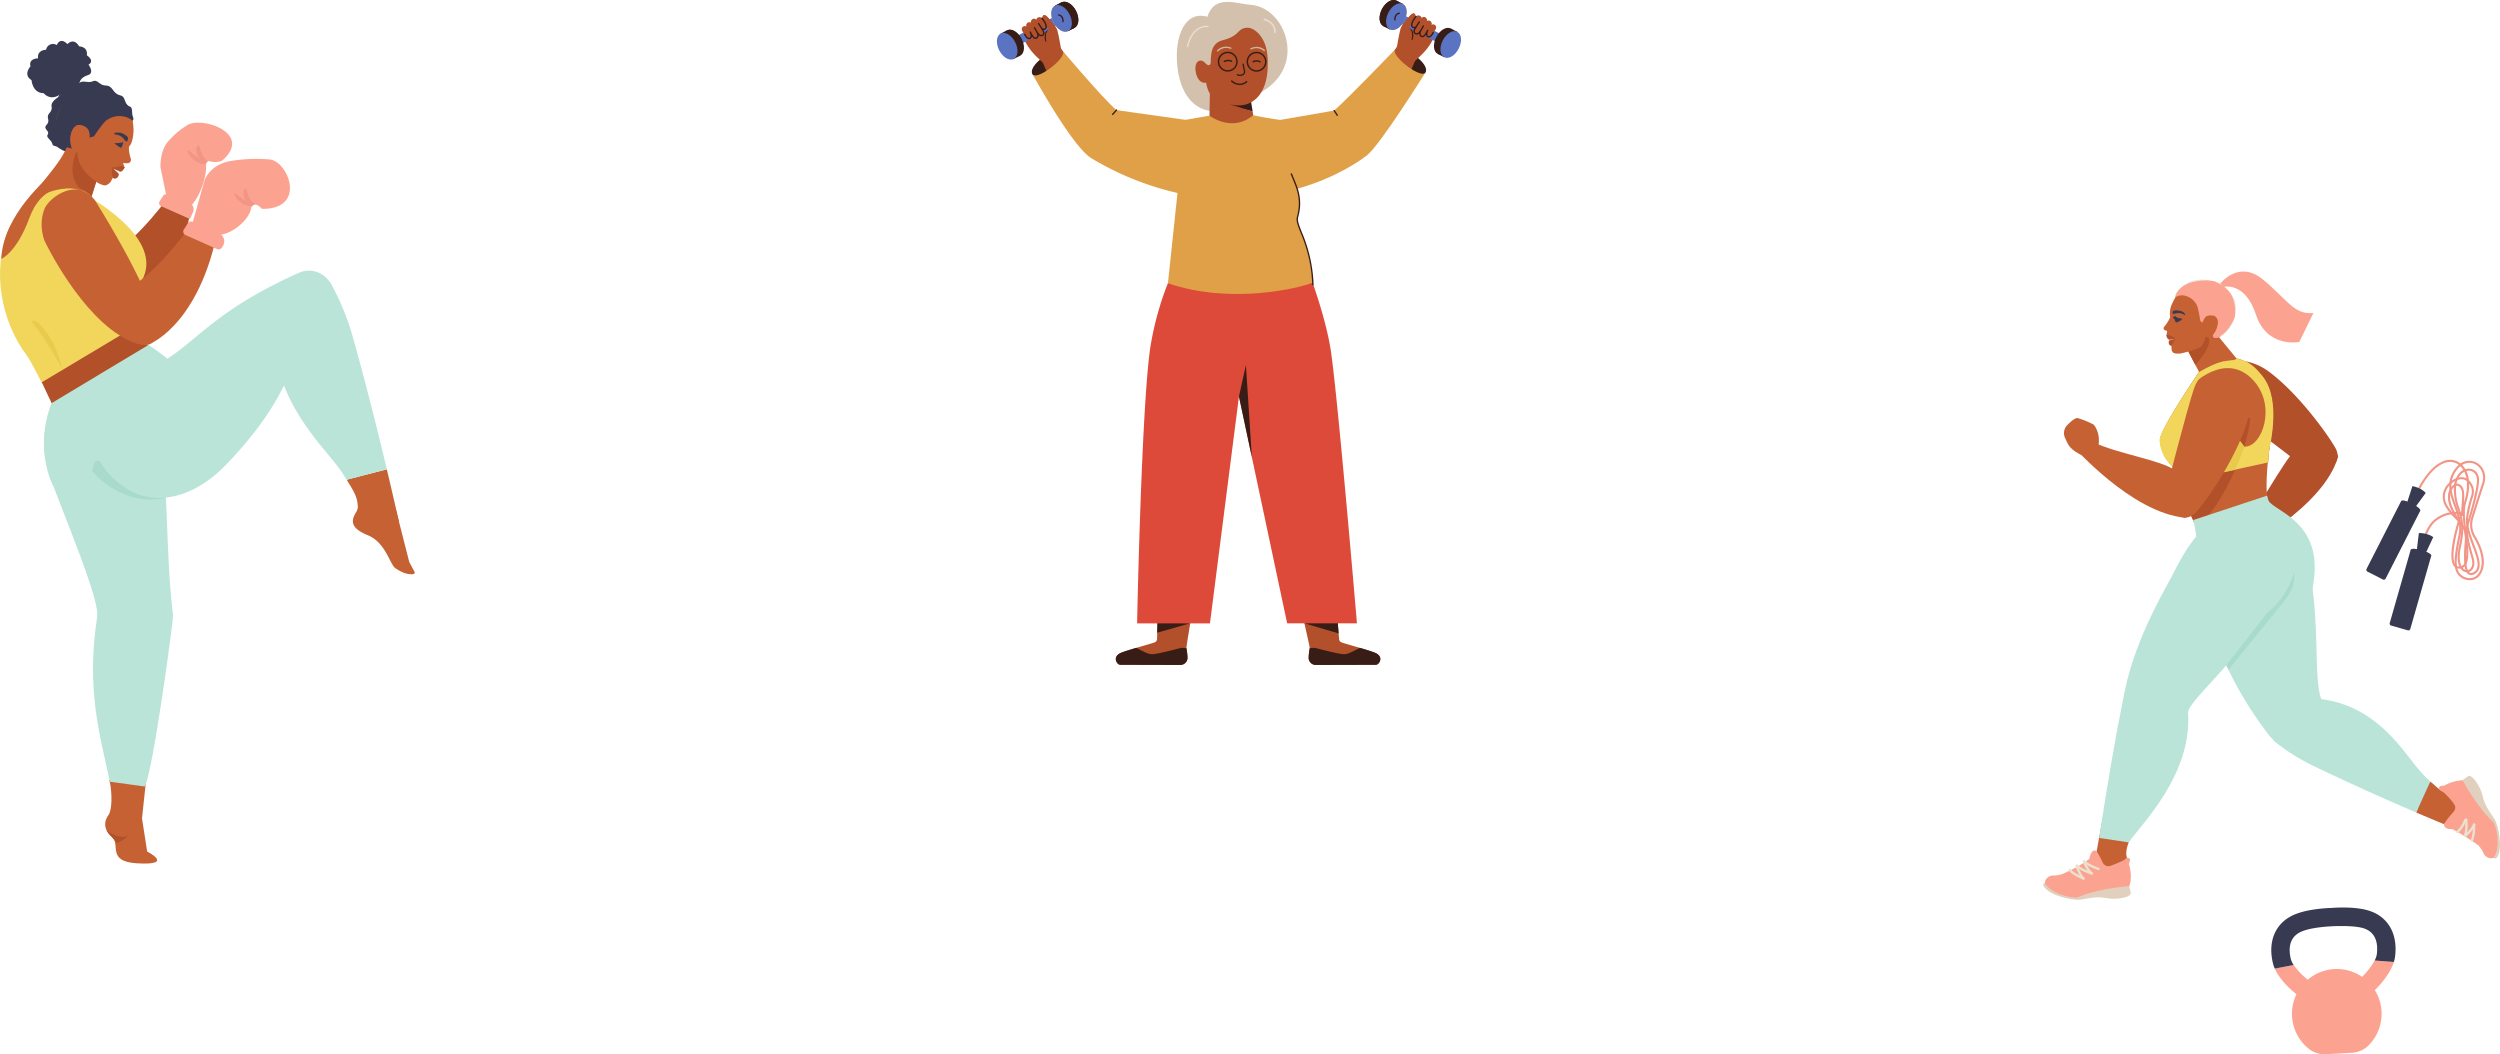 <svg xmlns="http://www.w3.org/2000/svg" width="1013.217" height="427.273"><defs><clipPath id="clip-path"><path id="Rechteck_27" data-name="Rechteck 27" fill="none" d="M0 0h188.105v269.498H0z"/></clipPath><clipPath id="clip-path-2"><path id="Rechteck_28" data-name="Rechteck 28" fill="none" d="M0 0h168.081v333.406H0z"/></clipPath><clipPath id="clip-path-3"><path id="Rechteck_29" data-name="Rechteck 29" fill="none" d="M0 0h185.136v317.229H0z"/></clipPath></defs><g id="Gruppe_27" data-name="Gruppe 27" transform="translate(-117.022 -1756.711)"><g id="Gruppe_20" data-name="Gruppe 20" transform="translate(521.051 1756.711)" clip-path="url('#clip-path')"><path id="Pfad_270" data-name="Pfad 270" d="m661.678 1155.913-24.357.068a2.919 2.919 0 0 1-2.934-2.894 24.206 24.206 0 0 1 .442-3.87c.191-1.143-9.062-36.711-11.219-61.089l18.19.219 4.929 57.024a1.555 1.555 0 0 0 1.058 1.492c1.615.544 4.563 1.37 7.4 2.2 2.334.687 4.591 1.378 5.969 1.922 4.011 1.587 1.822 4.927.522 4.927" transform="translate(-508.046 -886.484)" fill="#b2502b"/><path id="Pfad_271" data-name="Pfad 271" d="m709.057 1423.8-24.357.068a2.919 2.919 0 0 1-2.934-2.894 24.2 24.2 0 0 1 .442-3.87 6.6 6.6 0 0 1 3.185.1c4.551 1.205 9.692 2.429 10.968 2.312 2.04-.187 4.608-1.856 6.2-2.569 2.334.687 4.591 1.378 5.969 1.922 4.011 1.587 1.822 4.927.522 4.927" transform="translate(-555.425 -1154.373)" fill="#371d15"/><path id="Pfad_272" data-name="Pfad 272" d="m686.367 1362.738-.4-5.138-13.474 1.047Z" transform="translate(-547.872 -1106.019)" fill="#371d15"/><path id="Pfad_273" data-name="Pfad 273" d="M288.667 1149.03a24.182 24.182 0 0 1 .441 3.871 2.918 2.918 0 0 1-2.935 2.895l-24.355-.068c-1.3 0-3.489-3.341.521-4.928 1.379-.543 3.636-1.234 5.97-1.921 2.836-.832 5.784-1.658 7.4-2.2a1.557 1.557 0 0 0 1.059-1.492l.056-2.461.108-4.826 1.117-49.826 19.275-.174c-2.157 24.378-8.846 59.988-8.655 61.13" transform="translate(-211.852 -886.298)" fill="#b2502b"/><path id="Pfad_274" data-name="Pfad 274" d="m261.818 1423.8 24.357.068a2.919 2.919 0 0 0 2.934-2.894 24.213 24.213 0 0 0-.442-3.87 6.6 6.6 0 0 0-3.185.1c-4.551 1.205-9.692 2.429-10.968 2.312-2.04-.187-4.608-1.856-6.2-2.569-2.334.687-4.591 1.378-5.969 1.922-4.011 1.587-1.822 4.927-.522 4.927" transform="translate(-211.852 -1154.373)" fill="#371d15"/><path id="Pfad_275" data-name="Pfad 275" d="m363.908 1358.735-13.31 3.8.108-4.826Z" transform="translate(-285.628 -1106.108)" fill="#371d15"/><path id="Pfad_276" data-name="Pfad 276" d="M395.717 732h-28.29l-14.306-67.351-5.189-24.426-.037-.178-11.756 91.981h-29.53s1.76-88.1 5.383-112a124.392 124.392 0 0 1 7.092-25.872c13.6-1.792 43.312-7.168 56.782-5.383 0 0 6.61 17.049 9.056 31.429 2.656 15.6 10.795 111.8 10.795 111.8" transform="translate(-249.79 -479.367)" fill="#de4a39"/><path id="Pfad_277" data-name="Pfad 277" d="m534.641 835.69-5.189-24.426-.033-.178 2.815-12.727Z" transform="translate(-431.31 -650.412)" fill="#371d15"/><path id="Pfad_278" data-name="Pfad 278" d="M405.829 10.157c-9-2.6-13.277 7.713-12.21 19.531 1.021 11.309 6.59 19.129 16.094 18.781 0 0 4.045-4.132 12.472-5.312 25.82-8.93 16.385-36.614 1.445-37.809-6.5-.52-14.832-4.3-17.8 4.809" transform="translate(-320.545 -3.365)" fill="#d3c1ae"/><path id="Pfad_279" data-name="Pfad 279" d="M587.869 46.381a.3.3 0 0 0 .019-.088c.278-4.418-4.525-5.674-4.573-5.686a.3.3 0 0 0-.144.572c.179.045 4.375 1.152 4.128 5.076a.3.3 0 0 0 .57.125" transform="translate(-474.919 -33.075)" fill="#eaded5"/><path id="Pfad_280" data-name="Pfad 280" d="M415.665 64.966a.3.3 0 0 0 .241-.224c2.036-8.715 7.694-7.915 7.934-7.876a.3.3 0 0 0 .1-.583c-.064-.011-6.438-.948-8.6 8.324a.295.295 0 0 0 .334.359" transform="translate(-338.358 -45.829)" fill="#eaded5"/><path id="Pfad_281" data-name="Pfad 281" d="m511.62 220.35-.869-5.324-9.992.726.117 1.974Z" transform="translate(-407.961 -175.18)" fill="#371d15"/><path id="Pfad_282" data-name="Pfad 282" d="M434.319 78.486c.538 3.127 2.138 4.79 4.208 4.426a13.552 13.552 0 0 0 1.515 4.492l-.174 9.755c9.8 8.421 18.048 1.03 18.048 1.03l-.528-3.612-9.765-3.046c4.257 1.241 7.42.383 9.465-.857 3.187-1.932 4.806-5.147 5.646-8.434q.176-.686.305-1.377.11-.593.191-1.186c.106-.752.173-1.5.213-2.232q.041-.751.045-1.471v-1a22.865 22.865 0 0 0-.7-6.382c-1.268-4.681-4.841-8.383-8.224-7.906-3.426.484-2.5 3.3-9.3 5.018-4.307 1.092-4.775 4.712-4.86 8.625-.022 1.026-.356 1.491-.824 1.5a1.628 1.628 0 0 1-1.072-.566c-.243-.226-.515-.48-.842-.759-1.633-1.389-4.057-.16-3.346 3.98" transform="translate(-353.73 -49.407)" fill="#b2502b"/><path id="Pfad_283" data-name="Pfad 283" d="M557.488 102.574a5.879 5.879 0 0 0-3.221.5.273.273 0 0 0 .253.485 4.621 4.621 0 0 1 5.119.641.273.273 0 0 0 .371-.4 4.662 4.662 0 0 0-2.521-1.223" transform="translate(-451.434 -83.523)" fill="#cfb8a2"/><path id="Pfad_284" data-name="Pfad 284" d="M483.761 102.186a5.877 5.877 0 0 1 3.249.262.273.273 0 0 1-.217.5 4.621 4.621 0 0 0-5.058 1.013.273.273 0 0 1-.4-.373 4.663 4.663 0 0 1 2.425-1.4" transform="translate(-392.077 -83.151)" fill="#cfb8a2"/><path id="Pfad_285" data-name="Pfad 285" d="M525.728 144a2.414 2.414 0 0 0 1.591-.53 1.492 1.492 0 0 0 .55-1.484 78.078 78.078 0 0 1-.559-2.789.275.275 0 1 0-.533.122c.148.81.334 1.764.559 2.784a.963.963 0 0 1-.369.949 2.134 2.134 0 0 1-2.167.21.273.273 0 1 0-.2.507 3.129 3.129 0 0 0 1.133.23" transform="translate(-427.241 -113.199)" fill="#371d15"/><path id="Pfad_286" data-name="Pfad 286" d="M546.172 117.962a4.032 4.032 0 1 1 4.619 3.343 4.036 4.036 0 0 1-4.619-3.343m.583-.093a3.442 3.442 0 1 0 2.854-3.943 3.446 3.446 0 0 0-2.854 3.943" transform="translate(-444.917 -92.299)" fill="#371d15"/><path id="Pfad_287" data-name="Pfad 287" d="M483.159 117.771a4.032 4.032 0 1 1 4.619 3.344 4.036 4.036 0 0 1-4.619-3.344m.583-.093a3.442 3.442 0 1 0 2.854-3.943 3.446 3.446 0 0 0-2.854 3.943" transform="translate(-393.582 -92.143)" fill="#371d15"/><path id="Pfad_288" data-name="Pfad 288" d="M561.918 132.631a.295.295 0 0 0 .115-.538 3.178 3.178 0 0 0-3.086-.021.3.3 0 0 0 .263.528 2.612 2.612 0 0 1 2.5-.014.294.294 0 0 0 .209.045" transform="translate(-455.233 -107.287)" fill="#371d15"/><path id="Pfad_289" data-name="Pfad 289" d="M499.356 131.56a.295.295 0 0 0 .1-.548 3.275 3.275 0 0 0-3.093.082.3.3 0 1 0 .292.513 2.682 2.682 0 0 1 2.514-.079.3.3 0 0 0 .189.033" transform="translate(-404.257 -106.449)" fill="#371d15"/><path id="Pfad_290" data-name="Pfad 290" d="M515.974 177.694a5.291 5.291 0 0 1-3.943-1.354.295.295 0 1 1 .367-.462c3.326 2.643 5.567.327 5.661.227a.295.295 0 0 1 .432.4 4.4 4.4 0 0 1-2.517 1.186" transform="translate(-417.054 -143.235)" fill="#371d15"/><path id="Pfad_291" data-name="Pfad 291" d="M403.569 319.837c-5.13 2.256-33.344 9.109-58.777.3 0 0 4.113-38.894 4.341-40.98-.521-1.216-9.724-.174-9.6-3.324.231-5.693-4.381-21.47 1.956-21.16 7.12.347 13.345-1.389 20.117-2.431.025 0 9.126 7.033 17.738-.174 7.711 1.65 16.5 2.6 20.316 3.473 10.229 2.325-4.515 21.185-4.515 21.185 5.036 10.766 2.257 14.76 2.147 16.678-.278 4.8 3.919 6.153 6.273 26.436" transform="translate(-275.471 -205.356)" fill="#e0a048"/><path id="Pfad_292" data-name="Pfad 292" d="M76.858 119.987c-2.95-3.691 9.032-11.679 11.918-9.773 2.8 2.38-7.393 12.305-11.918 9.773" transform="translate(-62.238 -89.555)" fill="#371d15"/><path id="Pfad_293" data-name="Pfad 293" d="M88.334 69.126S75.493 49.819 73.766 46.661c-.064-.116-.854-5.218-1.383-6.9-.561-1.787-2.94-4.507-4.022-5.638-1.883-1.969-2.292.224-2.039 1.114.3 1.046-7.855 6.946-7.628 7.478 2.13 4.986 5.277 7.408 7.655 9.749.695.684 5.039 13.9 10.81 22.22 1.824 2.628 15.965 2.909 11.174-5.554" transform="translate(-47.814 -27.148)" fill="#b2502b"/><path id="Pfad_294" data-name="Pfad 294" d="M105.007 66.35a.248.248 0 0 1-.312-.135 4.854 4.854 0 0 1 1.4-5.41.248.248 0 0 1 .326.374 4.341 4.341 0 0 0-1.269 4.841.248.248 0 0 1-.13.326l-.014.006" transform="translate(-85.041 -49.488)" fill="#371d15"/><path id="Rechteck_19" data-name="Rechteck 19" transform="rotate(-27.13 36.701 .74)" fill="#5a73c3" d="M0 0h23.395v3.634H0z"/><path id="Pfad_295" data-name="Pfad 295" d="M21.592 68.414c1.458 2.847 1.192 5.9-.594 6.812s-4.417-.651-5.875-3.5-1.192-5.9.594-6.812 4.417.651 5.875 3.5" transform="translate(-11.553 -52.674)" fill="#371d15"/><path id="Rechteck_20" data-name="Rechteck 20" transform="rotate(-27.118 28.937 3.611)" fill="#371d15" d="M0 0h2.953v11.584H0z"/><path id="Pfad_296" data-name="Pfad 296" d="M7.41 75.678c1.458 2.847 1.192 5.9-.594 6.812S2.4 81.838.94 78.991s-1.192-5.9.594-6.811 4.417.651 5.875 3.5" transform="translate(0 -58.592)" fill="#5a73c3"/><path id="Pfad_297" data-name="Pfad 297" d="M140.5 7.512c1.458 2.847 1.192 5.9-.594 6.812s-4.417-.651-5.875-3.5-1.192-5.9.594-6.812 4.417.651 5.875 3.5" transform="translate(-108.427 -3.058)" fill="#371d15"/><path id="Rechteck_21" data-name="Rechteck 21" transform="rotate(-27.13 16.554 -47.695)" fill="#371d15" d="M0 0h2.953v11.584H0z"/><path id="Pfad_298" data-name="Pfad 298" d="M126.319 14.776c1.458 2.847 1.192 5.9-.594 6.812s-4.417-.651-5.875-3.5-1.192-5.9.594-6.812 4.417.651 5.875 3.5" transform="translate(-96.873 -8.976)" fill="#e6a54a"/><path id="Pfad_299" data-name="Pfad 299" d="M140.5 7.512c1.458 2.847 1.192 5.9-.594 6.812s-4.417-.651-5.875-3.5-1.192-5.9.594-6.812 4.417.651 5.875 3.5" transform="translate(-108.427 -3.058)" fill="#371d15"/><path id="Rechteck_22" data-name="Rechteck 22" transform="rotate(-27.13 16.554 -47.695)" fill="#371d15" d="M0 0h2.953v11.584H0z"/><path id="Pfad_300" data-name="Pfad 300" d="M126.319 14.776c1.458 2.847 1.192 5.9-.594 6.812s-4.417-.651-5.875-3.5-1.192-5.9.594-6.812 4.417.651 5.875 3.5" transform="translate(-96.873 -8.976)" fill="#5a73c3"/><path id="Pfad_301" data-name="Pfad 301" d="M135.617 34.525h-.017a.278.278 0 0 1-.261-.294c.086-1.467-.69-2.308-1.5-2.382a.278.278 0 0 1 .05-.554c1.077.1 2.112 1.149 2.005 2.969a.278.278 0 0 1-.277.262" transform="translate(-108.83 -25.495)" fill="#371d15"/><path id="Pfad_302" data-name="Pfad 302" d="M105.4 39.383c-.561-1.787-2.94-4.507-4.022-5.638-1.883-1.969-2.292.224-2.039 1.114a23.1 23.1 0 0 0 2.691 3.91c-.745.62-1.509 1.809-1.166 4.018.616 3.971 4.491-1.564 4.491-1.564l-.989-1.42Z" transform="translate(-80.875 -26.843)" fill="#b2502b"/><path id="Pfad_303" data-name="Pfad 303" d="M57.949 46.006a1.586 1.586 0 0 0 .185-1.661c-.015-.027-.067-.242 0-.185.466.909 1.107 2.214 2.03 1.845a1.115 1.115 0 0 0 .784-1.474c-.13-.305-.133-.259-.272-.57a6.952 6.952 0 0 0 .495.579 1.354 1.354 0 0 0 1.315.46 1.432 1.432 0 0 0 .372-.185c.442-.281.811-.834.177-1.869-.145-.236-.658-.995-.658-.995 0 .185.39.366.517.395a1.347 1.347 0 0 0 .66-.012 1.278 1.278 0 0 0 .319-.138 1.182 1.182 0 0 0 .514-1.454 4.415 4.415 0 0 0-.046-.145 20.039 20.039 0 0 0-1.56-2.47 1.349 1.349 0 0 0-1.488-.625 1.508 1.508 0 0 0-1.043 1.068c-.748-1.182-2.36 0-2.121 1.018.022.1-.056.138-.137.087-1-.641-2.12.745-1.662 1.5.021.036-.1.083-.176.033-.569-.4-2.265.189-1.526 1.85a22.393 22.393 0 0 0 1.661 2.4c.554.738 1.253.88 1.661.554" transform="translate(-44.355 -30.52)" fill="#b2502b"/><path id="Pfad_304" data-name="Pfad 304" d="M61.4 47.249c-1.1 0-1.933-1.8-1.972-1.891a.278.278 0 0 1 .507-.229c.22.485 1 1.806 1.667 1.52a.684.684 0 0 0 .4-.418 2.755 2.755 0 0 0-.348-1.767l-.006-.011a.278.278 0 0 1 .489-.265v.009c.037.068.337.621.728 1.273.668 1.113 1.076 1.205 1.483 1 .286-.143.658-.657.237-1.674a.281.281 0 0 1 .116-.349c.079-.046.235-.093.4.113.468.6 1.148 1.211 1.724.766.118-.091.478-.369.172-1.152a4.037 4.037 0 0 0-.522-.971.278.278 0 0 1 .359-.413c.072.042.723.4 1.111-.113.657-.876-.9-3.07-1.5-3.769a.278.278 0 0 1 .422-.362c.266.311 2.568 3.074 1.525 4.465a1.2 1.2 0 0 1-1.084.492c.069.136.14.293.209.469a1.364 1.364 0 0 1-2.179 1.618 1.453 1.453 0 0 1-.735 1.378c-.939.469-1.614-.3-2-.881a1.511 1.511 0 0 1-.072.324 1.229 1.229 0 0 1-.71.748 1.06 1.06 0 0 1-.42.089" transform="translate(-48.398 -31.326)" fill="#371d15"/><path id="Pfad_305" data-name="Pfad 305" d="M91.335 52.8a.278.278 0 0 1-.233-.125L89.7 50.538a.278.278 0 1 1 .465-.305l1.407 2.141a.278.278 0 0 1-.232.431" transform="translate(-73.036 -40.823)" fill="#371d15"/><path id="Pfad_306" data-name="Pfad 306" d="M82.292 61.85a.278.278 0 0 1-.242-.141l-1.2-2.122a.278.278 0 0 1 .484-.274l1.2 2.122a.278.278 0 0 1-.242.415" transform="translate(-65.838 -48.208)" fill="#371d15"/><path id="Pfad_307" data-name="Pfad 307" d="M102.488 154.835c-7.814-4.862-23.171-33.075-23.592-33.643 2.954 1.518 14.174-7.6 11.979-9.789.681.6 15.719 18.587 21.858 23.983 0 0 29.546 4.168 37.013 5.209 0 0-.524 30.72-10.245 28.825a118.962 118.962 0 0 1-37.013-14.586" transform="translate(-64.275 -90.759)" fill="#e0a048"/><path id="Pfad_308" data-name="Pfad 308" d="M881.659 116.239c2.95-3.691-9.032-11.679-11.918-9.773-2.8 2.38 7.393 12.305 11.918 9.773" transform="translate(-708.174 -86.501)" fill="#371d15"/><path id="Pfad_309" data-name="Pfad 309" d="M792.072 65.377s12.841-19.307 14.568-22.465c.064-.116.854-5.218 1.383-6.9.561-1.787 2.94-4.507 4.022-5.638 1.883-1.969 2.292.224 2.039 1.114-.3 1.046 7.855 6.946 7.627 7.478-2.13 4.986-5.277 7.408-7.655 9.749-.695.684-5.04 13.9-10.81 22.22-1.824 2.628-15.965 2.909-11.174-5.554" transform="translate(-644.487 -24.094)" fill="#b2502b"/><path id="Pfad_310" data-name="Pfad 310" d="M900.73 62.6a.248.248 0 0 0 .312-.135 4.854 4.854 0 0 0-1.4-5.41.248.248 0 1 0-.326.374 4.341 4.341 0 0 1 1.269 4.841.248.248 0 0 0 .13.326l.014.006" transform="translate(-732.592 -46.434)" fill="#371d15"/><path id="Rechteck_23" data-name="Rechteck 23" transform="rotate(-62.88 88.073 -128.084)" fill="#5a73c3" d="M0 0h3.634v23.395H0z"/><path id="Pfad_311" data-name="Pfad 311" d="M956.755 64.666c-1.458 2.847-1.192 5.9.594 6.812s4.417-.651 5.875-3.5 1.192-5.9-.594-6.812-4.417.651-5.875 3.5" transform="translate(-778.688 -49.621)" fill="#371d15"/><path id="Rechteck_24" data-name="Rechteck 24" transform="rotate(-62.881 107.206 -135.186)" fill="#371d15" d="M0 0h11.584v2.953H0z"/><path id="Pfad_312" data-name="Pfad 312" d="M970.936 71.929c-1.458 2.847-1.192 5.9.594 6.812s4.417-.651 5.875-3.5 1.192-5.9-.594-6.812-4.417.651-5.875 3.5" transform="translate(-790.242 -55.538)" fill="#5a73c3"/><path id="Pfad_313" data-name="Pfad 313" d="M837.846 3.764c-1.458 2.847-1.192 5.9.594 6.812s4.417-.651 5.875-3.5 1.192-5.9-.594-6.812-4.417.651-5.875 3.5" transform="translate(-681.815 -.005)" fill="#371d15"/><path id="Rechteck_25" data-name="Rechteck 25" transform="rotate(-62.878 86.958 -122.815)" fill="#371d15" d="M0 0h11.584v2.953H0z"/><path id="Pfad_314" data-name="Pfad 314" d="M852.028 11.028c-1.458 2.847-1.192 5.9.594 6.812s4.417-.651 5.875-3.5 1.192-5.9-.594-6.812-4.417.651-5.875 3.5" transform="translate(-693.369 -5.923)" fill="#e6a54a"/><path id="Pfad_315" data-name="Pfad 315" d="M837.846 3.764c-1.458 2.847-1.192 5.9.594 6.812s4.417-.651 5.875-3.5 1.192-5.9-.594-6.812-4.417.651-5.875 3.5" transform="translate(-681.815 -.005)" fill="#371d15"/><path id="Rechteck_26" data-name="Rechteck 26" transform="rotate(-62.878 86.958 -122.815)" fill="#371d15" d="M0 0h11.584v2.953H0z"/><path id="Pfad_316" data-name="Pfad 316" d="M852.028 11.028c-1.458 2.847-1.192 5.9.594 6.812s4.417-.651 5.875-3.5 1.192-5.9-.594-6.812-4.417.651-5.875 3.5" transform="translate(-693.369 -5.923)" fill="#5a73c3"/><path id="Pfad_317" data-name="Pfad 317" d="M869.262 30.777a.278.278 0 0 1-.277-.262c-.107-1.82.928-2.871 2.005-2.969a.278.278 0 1 1 .05.554c-.811.074-1.587.915-1.5 2.382a.278.278 0 0 1-.261.294h-.017" transform="translate(-707.943 -22.442)" fill="#371d15"/><path id="Pfad_318" data-name="Pfad 318" d="M882.717 35.635c.561-1.787 2.94-4.507 4.022-5.638 1.883-1.969 2.292.224 2.039 1.114a23.12 23.12 0 0 1-2.691 3.91c.745.62 1.509 1.809 1.166 4.018-.616 3.971-4.491-1.564-4.491-1.564l.989-1.42Z" transform="translate(-719.137 -23.79)" fill="#b2502b"/><path id="Pfad_319" data-name="Pfad 319" d="M913.107 42.258a1.586 1.586 0 0 1-.185-1.661c.015-.027.067-.242 0-.185-.466.909-1.107 2.214-2.03 1.845a1.115 1.115 0 0 1-.784-1.474c.13-.305.133-.259.272-.57a6.958 6.958 0 0 1-.495.579 1.353 1.353 0 0 1-1.317.455 1.431 1.431 0 0 1-.372-.185c-.442-.281-.811-.834-.177-1.869.145-.236.658-.995.658-.995 0 .185-.39.366-.517.395a1.347 1.347 0 0 1-.66-.012 1.277 1.277 0 0 1-.319-.138 1.182 1.182 0 0 1-.514-1.454c.013-.043.028-.092.046-.145a20.058 20.058 0 0 1 1.56-2.47 1.35 1.35 0 0 1 1.488-.625 1.508 1.508 0 0 1 1.043 1.072c.748-1.182 2.36 0 2.122 1.018-.022.1.056.138.137.087 1-.641 2.12.745 1.662 1.5-.021.036.1.083.176.033.569-.4 2.265.189 1.526 1.85a22.392 22.392 0 0 1-1.661 2.4c-.553.738-1.253.88-1.661.554" transform="translate(-738.596 -27.466)" fill="#b2502b"/><path id="Pfad_320" data-name="Pfad 320" d="M912.951 43.5a1.058 1.058 0 0 1-.42-.089 1.229 1.229 0 0 1-.71-.748 1.5 1.5 0 0 1-.072-.324c-.387.582-1.061 1.351-2 .881a1.453 1.453 0 0 1-.735-1.378 1.363 1.363 0 0 1-2.179-1.618c.069-.176.14-.333.209-.469a1.193 1.193 0 0 1-1.083-.492c-.462-.616-.333-1.569.385-2.832a11.642 11.642 0 0 1 1.14-1.632.278.278 0 0 1 .422.362c-.6.7-2.159 2.894-1.5 3.769.4.531 1.082.13 1.111.113a.278.278 0 0 1 .359.413 4.049 4.049 0 0 0-.522.97c-.305.783.054 1.061.172 1.152.576.445 1.255-.171 1.724-.766.153-.2.3-.169.4-.113a.281.281 0 0 1 .116.349c-.422 1.018-.05 1.532.237 1.675.407.2.815.111 1.483-1 .391-.652.691-1.2.727-1.273v-.009a.278.278 0 0 1 .489.265l-.006.011a2.756 2.756 0 0 0-.348 1.767.685.685 0 0 0 .4.418c.669.286 1.447-1.034 1.667-1.52a.278.278 0 0 1 .507.229c-.039.086-.868 1.891-1.972 1.891" transform="translate(-737.852 -28.272)" fill="#371d15"/><path id="Pfad_321" data-name="Pfad 321" d="M915.093 49.056a.278.278 0 0 1-.232-.431l1.407-2.141a.278.278 0 0 1 .465.305l-1.407 2.141a.278.278 0 0 1-.233.125" transform="translate(-745.287 -37.769)" fill="#371d15"/><path id="Pfad_322" data-name="Pfad 322" d="M925.05 58.1a.278.278 0 0 1-.242-.415l1.2-2.122a.278.278 0 0 1 .484.274l-1.2 2.122a.278.278 0 0 1-.242.141" transform="translate(-753.399 -45.155)" fill="#371d15"/><path id="Pfad_323" data-name="Pfad 323" d="M613.43 150.739c5.383-4.168 23.171-32.728 23.592-33.3-2.954 1.518-14.174-7.6-11.979-9.789-.681.6-18.672 19.455-24.81 24.852 0 0-24.658 4.341-31.256 5.383 0 0 .871 29.679 10.592 27.783 16.5-3.647 28.424-10.724 33.861-14.934" transform="translate(-463.538 -87.706)" fill="#e0a048"/><path id="Pfad_324" data-name="Pfad 324" d="M651.459 424.384a.278.278 0 0 1-.278-.269 58.322 58.322 0 0 0-4.7-21.016c-1.173-2.971-1.948-4.934-1.535-6.409 1.91-6.827.05-11.278-1.75-15.583-.244-.583-.5-1.186-.735-1.785a.278.278 0 1 1 .516-.206c.237.6.488 1.2.731 1.776 1.836 4.392 3.735 8.934 1.772 15.947-.362 1.3.426 3.292 1.516 6.055a58.818 58.818 0 0 1 4.743 21.2.278.278 0 0 1-.269.287h-.009" transform="translate(-523.385 -308.719)" fill="#371d15"/><path id="Pfad_325" data-name="Pfad 325" d="M251.974 241.615a.278.278 0 0 1-.208-.462l1.537-1.736a.278.278 0 1 1 .416.368l-1.537 1.736a.277.277 0 0 1-.208.094" transform="translate(-205.053 -194.974)" fill="#371d15"/><path id="Pfad_326" data-name="Pfad 326" d="M737.659 242.726a.278.278 0 0 1-.233-.127l-1.238-1.91a.278.278 0 0 1 .466-.3l1.238 1.91a.278.278 0 0 1-.233.429" transform="translate(-599.725 -195.737)" fill="#371d15"/></g><g id="Gruppe_21" data-name="Gruppe 21" transform="translate(117.022 1773.297)"><g id="Gruppe_21-2" data-name="Gruppe 21" clip-path="url('#clip-path-2')"><path id="Pfad_327" data-name="Pfad 327" d="M97.6 187.536s20.34-5.761 26.867-48.43l-8.919-.892s-13.3 19.278-27.978 27.815 10.03 21.507 10.03 21.507" transform="translate(-46.001 -76.686)" fill="#b25029"/><path id="Pfad_328" data-name="Pfad 328" d="m148.727 105.4-2.653-12.869s-.322-6.617 3.126-10.5a32.8 32.8 0 0 1 8-6.735c6.131-3.344 26.164 3.537 14.158 14.269-1.131 1.011-3.9 1-5.76.409-1.091-.349-.98.734-1.04 2.9-.136 4.878-3.016 12.6-6.586 15.628-7.2 6.1-9.244-3.105-9.244-3.105" transform="translate(-81.042 -41.307)" fill="#fca290"/><path id="Pfad_329" data-name="Pfad 329" d="M43.491 326.431c-9.536-21.442.654-49.193 26.65-62.172 3.333-1.664 19.268 10.07 21.844 12.84.941 1.012 3.79 24.719 2.505 25.228-12.5 4.947-33.06 34.356-51 24.1" transform="translate(-22.18 -146.529)" fill="#b9e4d7"/><path id="Pfad_330" data-name="Pfad 330" d="M17.076 213.969c-.077.072-4.432-8.969-6.49-11.68-7.666-10.1-14.413-29.081-8.068-48.187 2.638-7.943 9.865-15.153 10.319-15.36.211-.1 8.723-2.94 8.947-2.983 14.883-2.795 31.185 23.272 33.288 21.122l.718 33.438Z" transform="translate(0 -75.207)" fill="#f2d65c"/><path id="Pfad_331" data-name="Pfad 331" d="M97.752 686.725c-1.1 1.849-1.283 5.631 1 7.716 1.74 1.591 2.771.515 4.95 2.7 4.934 4.956 6.2 3.853 6.2 3.853 1.076-8.7 2.216-20.838 3.146-28.9l-14.971.341c.647 1.739 1.8 10.738-.322 14.285" transform="translate(-53.798 -372.901)" fill="#c66134"/><path id="Pfad_332" data-name="Pfad 332" d="M322.773 409.234c2.188.9 3.72 4.371 6.53 5.693 6.359 2.993 7.608-3.881 7.608-3.881a1853.182 1853.182 0 0 0-4.859-21.016l-15.852 4.084-.292.379c2.949 4.668 4.124 6.839 4.352 10.087.276 3.92-.355 3.473 2.511 4.654" transform="translate(-175.276 -216.4)" fill="#c66134"/><path id="Pfad_333" data-name="Pfad 333" d="M85.105 318.154c-14.013-15.077-58.038-8.464-41.043 35.1 10.245 26.261 18.5 46.947 17.622 52.694-4.491 29.325 1.028 47.506 5.174 66.741l14.119 1.957c3.275-5.645 11.655-67.769 11.474-69.268-3.593-29.691-1.1-56.2-7.346-87.225" transform="translate(-22.314 -172.463)" fill="#b9e4d7"/><path id="Pfad_334" data-name="Pfad 334" d="m295.115 295.5-15.851 4.084-.292.379c-.572-.906-1.188-1.874-1.9-3-6.328-9.954-29.64-29.4-27.609-60.8.071-1.1 15.846-9.019 22.66-16.507a101.74 101.74 0 0 1 9.25 22.36c4.664 16.712 9.191 34.3 13.745 53.489" transform="translate(-138.338 -121.868)" fill="#b9e4d7"/><path id="Pfad_335" data-name="Pfad 335" d="M114.143 397.115s-18.913.652-27.288-14.951l-1.85.21-1.259 3.97s12.241 15.17 30.4 10.771" transform="translate(-46.464 -212.036)" fill="#a9dbcc"/><path id="Pfad_336" data-name="Pfad 336" d="M79.766 141.327s29.65 15.905 22.79 32.52c-5.477 13.265-19.006 8.476-19.006 8.476Z" transform="translate(-44.257 -78.412)" fill="#f2d65c"/><path id="Pfad_337" data-name="Pfad 337" d="M119.159 211.11s21.487-8.829 28.014-51.5l-9.988.9s-13.382 20.559-28.056 29.1 10.03 21.506 10.03 21.506" transform="translate(-57.965 -88.558)" fill="#c66134"/><path id="Pfad_338" data-name="Pfad 338" d="M96.782 252.541c29.877-5.609 27.268-21.773 73.305-42.407a10.021 10.021 0 0 1 13.959 6.682l-8.879 18.721c-8.512 5.616-4.709 21.274-34.132 52-32.443 33.882-69.222-1.484-44.253-35" transform="translate(-49.129 -116.081)" fill="#b9e4d7"/><path id="Pfad_339" data-name="Pfad 339" d="M322.886 415.811a6.351 6.351 0 0 1-.364 5.981c-1.888 3.1-2.58 6.271 4.757 9.23s8.951 11.942 11.28 13.432c1.635 1.046 4.026 2.579 7 2.385.485-.032.863-.384.743-.855l-2.192-4.1-5.536-21.746Z" transform="translate(-178.246 -230.704)" fill="#c66134"/><path id="Pfad_340" data-name="Pfad 340" d="M97.017 702.137s-3.727 4.327 1.628 8.927c3.279 2.817-2.23 9.717 9.939 10.457 15.636.95 4.189-4.757 4.189-4.757l-2.653-17.052Z" transform="translate(-53.128 -388.221)" fill="#c66134"/><path id="Pfad_341" data-name="Pfad 341" d="M96.6 718.618s5.46 4.251 9.11 2.041c0 0-2.935 3.017-4.829 2.948Z" transform="translate(-53.595 -398.711)" fill="#b25029"/><path id="Pfad_342" data-name="Pfad 342" d="M46.242 16.374s.363-1.606 3.182-2.5.237-4.274.237-4.274 2.789-1.3-.689-3.794c0 0 .79-3.285-3.147-3.615 0 0-1.782-3.715-4.733-.891 0 0-2.634-3.172-4.3.382a2.826 2.826 0 0 0-4.321 1.898s-3.708 0-3.249 3.464c0 0-3.981.016-3.059 3.244 0 0-3.185 3.39.409 5.6 0 0 .389 5.326 4.916 5.271 0 0 2.894 3.908 7.605-.211s3.523 4.068 7.149-4.573" transform="translate(-13.794)" fill="#383a52"/><path id="Pfad_343" data-name="Pfad 343" d="M56.6 67.165s-14.882-.422-12.4-13.933 13.645-17.1 20.956-14.358c4.9 1.839 15.362 9.958 11.884 14.812-3.568 4.98-20.44 13.479-20.44 13.479" transform="translate(-24.369 -21.093)" fill="#383a52"/><path id="Pfad_344" data-name="Pfad 344" d="M48.492 73.728S45.386 61.654 54 58.348s1.279 17.614-1.975 17.233-3.533-1.853-3.533-1.853" transform="translate(-26.602 -32.177)" fill="#383a52"/><path id="Pfad_345" data-name="Pfad 345" d="M61.252 39.03s-4.692-1.161-7.906 4.363l-.459 1.077s6.881-4.623 8.365-5.44" transform="translate(-29.343 -21.599)" fill="#383a52"/><path id="Pfad_346" data-name="Pfad 346" d="M70.894 38.251s.187-2.142 3.388-1.551 2.769-1.575 5.323.5 3.341-.313 5.639 2.952 3.694.76 4.773 4.252 2.867 1.027 2.863 4.6c0 2.745 1.716 2.493-.969 4.375-2.42 1.7-21.017-15.13-21.017-15.13" transform="translate(-39.334 -20.129)" fill="#383a52"/><path id="Pfad_347" data-name="Pfad 347" d="M47.738 49.6s-4.467 2.059-3.941 4.561-2.139 2.439-1.4 4.994-2.363 2.438-.564 4.5-1.12 1.592 1.025 3.7.379 2.375 2.751 2.889S47.738 49.6 47.738 49.6" transform="translate(-22.892 -27.517)" fill="#383a52"/><path id="Pfad_348" data-name="Pfad 348" d="M67.514 42.737S78.4 43.655 81.982 56a24.441 24.441 0 0 1 .394 3.929s-.087 5-1.774 6.5c-.366 1.24.352 4.159.7 5.157a1.385 1.385 0 0 1-1.284 1.66 5.437 5.437 0 0 1-1.88-.118l.6 1.9-1.749 1.077-3.312-.664a34.793 34.793 0 0 1 2.617 2.293c-.017.449-.346 1.476-1.046 1.649-.933.231-1.29-.233-1.29-.233l-.734 1.453s-1.212 1.814-2.8 1.633a10.6 10.6 0 0 1-3.852-1.915s-5.521-4.656-6.125-7.11a9.969 9.969 0 0 1 .272-4.982l.711-2.6-9.491-1.4s-2.289-6.388 0-11.559 7.031-10.425 15.582-9.923" transform="translate(-28.25 -23.694)" fill="#c66134"/><path id="Pfad_349" data-name="Pfad 349" d="M109.562 85.629s-.125 1.676-.857 1.389-.917-2.454-4.81-2.94c0 0-.439-.99 2.77-.533 0 0 2.464.863 2.9 2.083" transform="translate(-57.633 -46.287)" fill="#383a52"/><path id="Pfad_350" data-name="Pfad 350" d="M104.085 92.556s3.051-.041 3.533-.459c.192-.166-.381 2.736-1.137 2.237a20.009 20.009 0 0 1-2.4-1.778" transform="translate(-57.749 -51.095)" fill="#383a52"/><path id="Pfad_351" data-name="Pfad 351" d="M106.323 114.079c-.931-.781-2.218.394-4.368.272-.371-.021-.458.2-.259.238l3.2 1.514c.985.35 1.969-1.391 2.046-1.85.009-.053-.281.113-.623-.174" transform="translate(-56.366 -63.144)" fill="#b25029"/><path id="Pfad_352" data-name="Pfad 352" d="M81.57 54.614c.019-.1.13-.13.146-.231C79.89 44.6 68.457 39.623 67.07 40.3a7.303 7.303 0 0 0-.467-.012l-.056-.06c-10.673.118-13.452 7.507-15.024 11.06-2.287 5.166-.963 11.412-.963 11.412l2.73 3c2.164 1.9 3.553 1.872 3.129-3.445-.17-2.135 1.026-6.414 4.092-5.817 3.747.73 3.711 3.745 3.587 5.059l1.847-.524a55.643 55.643 0 0 1 4.268-5.8 8.783 8.783 0 0 1 6.613-2.391 8.218 8.218 0 0 1 4.524 1.673Z" transform="translate(-27.841 -22.317)" fill="#383a52"/><path id="Pfad_353" data-name="Pfad 353" d="M101.813 115.554s-.129 3.147.507 3.936 2.355.117 2.265-1.59c0 0-2.448-2.473-2.773-2.346" transform="translate(-56.483 -64.11)" fill="#b25029"/><path id="Pfad_354" data-name="Pfad 354" d="m60.07 100.848-5.529 17.725-22.117-4.122c8.884-10.692 10.726-13.467 12.652-17.66Z" transform="translate(-17.99 -53.703)" fill="#c66134"/><path id="Pfad_355" data-name="Pfad 355" d="m73.471 119.142 2.2-6.836s-8.091-4.533-7.63-12.387c-.019-1.092-2.678 4.526-1.888 9.508.991 6.252 7.318 9.715 7.318 9.715" transform="translate(-36.623 -55.362)" fill="#b25029"/><path id="Pfad_356" data-name="Pfad 356" d="M71.718 83.561c.341 3.507-1.867 3.374-3.979 3.951-.969.265-2.943.432-3.558-3.037-.915-5.163 1.91-8.595 4-7.944 4.681 1.458 3.2 3.524 3.537 7.031" transform="translate(-35.511 -42.418)" fill="#c66134"/><path id="Pfad_357" data-name="Pfad 357" d="m180.424 175.519-12.777-5.685a1.518 1.518 0 0 1-.58-2.164l1.646-2.578a1.5 1.5 0 0 1 1.625-.662c3.48.853 15.905 4.011 12.535 9.956-.6 1.054-1.373 1.692-2.449 1.133" transform="translate(-92.562 -91.207)" fill="#fca290"/><path id="Pfad_358" data-name="Pfad 358" d="m156.778 149.36-11.224-4.994a1.334 1.334 0 0 1-.51-1.9l1.445-2.264a1.316 1.316 0 0 1 1.428-.582c3.057.749 13.343 2.6 10.382 7.827-.525.926-.577 2.405-1.522 1.915" transform="translate(-80.359 -77.443)" fill="#fca290"/><path id="Pfad_359" data-name="Pfad 359" d="m175.416 133.222 4.817-17.2s2.03-6.022 9.848-7.643a62.543 62.543 0 0 1 16.35-.779c7.5.382 15.658 20.123-2.936 20.052 0 0-3.584-4.1-4.478.117-.911 4.3-7.293 9.926-12.6 10.359-10.71.875-11-4.9-11-4.9" transform="translate(-97.326 -59.578)" fill="#fca290"/><path id="Pfad_360" data-name="Pfad 360" d="m72.34 264.726-34.291 20.5 3.98 8.44 39.044-23.436Z" transform="translate(-21.111 -146.878)" fill="#b25029"/><path id="Pfad_361" data-name="Pfad 361" d="M39.084 154.42s14.68 31.035 33.937 40.26c12.806 6.134 21.721.443-13.46-56.659 0 0-8.261-11.043-16.6-2.542s-3.881 18.942-3.881 18.942" transform="translate(-21.025 -73.384)" fill="#c66134"/><path id="Pfad_362" data-name="Pfad 362" d="M41.586 274.357s-6.677-12.42-11.206-17.67 6.636-1.752 11.206 17.67" transform="translate(-16.267 -141.198)" fill="#e8ca4d"/><path id="Pfad_363" data-name="Pfad 363" d="M33.525 141.629c2.829-4.364 12.028-10.815 18.914-3.928l1.173 1.436s-4.705-7.907-18.118-3.554c-7.386 2.4-7.636 2.48-7.636 2.48s-3.586 7.022 5.667 3.566" transform="translate(-15.077 -74.5)" fill="#f2d65c"/><path id="Pfad_364" data-name="Pfad 364" d="M221.895 140.854s-2.229-.892-3.233-5.017-3.345 2.675.78 4.571a43.655 43.655 0 0 1-4.794-3.344c-2.969-2.389-.2 4.044 5.574 4.571Z" transform="translate(-118.425 -74.642)" fill="#f29586"/><path id="Pfad_365" data-name="Pfad 365" d="M179.053 101.5s-2.229-.892-3.233-5.017-3.345 2.675.78 4.571a43.579 43.579 0 0 1-4.794-3.344c-2.969-2.389.074 4.6 5.853 5.128Z" transform="translate(-94.683 -52.805)" fill="#f29586"/><path id="Pfad_366" data-name="Pfad 366" d="M20.665 123.514S1.83 138.85 1.213 156.86c0 0 6.175-2.47 11.321-16.467s14.82-12.145 14.82-12.145Z" transform="translate(-.673 -68.529)" fill="#c66134"/></g></g><g id="Gruppe_22" data-name="Gruppe 22" transform="translate(945.103 1866.755)"><g id="Gruppe_22-2" data-name="Gruppe 22" clip-path="url('#clip-path-3')"><path id="Pfad_367" data-name="Pfad 367" d="m354.96 775.562-4.936-5.586a29.771 29.771 0 0 0 6.133-7.6l7.776.6c-1.949 6.246-8.19 11.9-8.973 12.593" transform="translate(-221.819 -483.133)" fill="#fca290"/><path id="Pfad_368" data-name="Pfad 368" d="m270.837 774.227-4.285 6.1c-.855-.6-7.687-5.53-10.317-11.523l7.66-1.46a29.76 29.76 0 0 0 6.942 6.883" transform="translate(-162.382 -486.285)" fill="#fca290"/><path id="Pfad_369" data-name="Pfad 369" d="M261.018 706.931c5.077-2.432 12.595-2.932 15.777-3.034 3.38-.25 10.583-.5 15.7 1.282 7.433 2.592 11.2 9.469 10.064 18.4a13 13 0 0 1-.5 2.225l-7.776-.6a8.124 8.124 0 0 0 .879-2.564c.478-3.773-.023-8.643-5.122-10.421-2.924-1.02-8.5-1.077-12.439-.923-3.062.133-9.691.6-13.363 2.359-4.871 2.334-4.827 7.229-3.934 10.926a8.13 8.13 0 0 0 1.155 2.445l-7.66 1.46a12.975 12.975 0 0 1-.74-2.153c-2.115-8.747.86-16 7.959-19.4" transform="translate(-159.946 -445.965)" fill="#383a52"/><path id="Pfad_370" data-name="Pfad 370" d="m299.546 805.733-10.44.581a10.2 10.2 0 0 1-6.865-2.071 18.16 18.16 0 1 1 24.127-1.548 10.374 10.374 0 0 1-6.822 3.038" transform="translate(-174.45 -489.102)" fill="#fca290"/><path id="Pfad_371" data-name="Pfad 371" d="M421.643 269.6q.309-.3.639-.568a13.344 13.344 0 0 1 11.7-2.635l-.251.82a12.713 12.713 0 0 0-10.91 2.483c-4.094 3.29-5.39 11.13-5.819 13.707-.17 1.024-.21 1.269-.633 1.238l.06-.855-.03.427-.383-.175c.024-.075.084-.432.141-.776.42-2.522 1.653-9.933 5.487-13.666" transform="translate(-263.639 -168.573)" fill="#f29586"/><path id="Pfad_372" data-name="Pfad 372" d="M452.677 211.456a6.431 6.431 0 0 1 7.256-1.539c2.8 1.258 4.891 4.765 3.463 9.033-1.517 4.533-3.179 9.824-4.306 13.465a8.92 8.92 0 0 0 .639 7.255c3.828 6.306 4.648 12.21 2.193 15.791a5.025 5.025 0 0 1-5.085 2.276 6.033 6.033 0 0 1-4.19-2.436c-2.126-3.116-1.022-8.67.377-15.7l.041-.208c.851-4.278-.511-8.06-1.828-11.717-1.65-4.583-3.209-8.912-.42-13.769a11.127 11.127 0 0 1 1.861-2.449m7.892 44.29a5.106 5.106 0 0 0 .645-.77c1.745-2.545 2.078-7.785-2.218-14.863a9.772 9.772 0 0 1-.725-7.953c1.128-3.645 2.792-8.942 4.311-13.483 1.267-3.784-.551-6.879-3-7.98-2.177-.977-5.583-.613-8.022 3.635-2.592 4.513-1.1 8.66.483 13.051 1.356 3.768 2.76 7.663 1.862 12.175l-.041.208c-1.36 6.834-2.433 12.233-.509 15.051a5.228 5.228 0 0 0 3.633 2.076 4.046 4.046 0 0 0 3.582-1.148" transform="translate(-284.722 -132.693)" fill="#f29586"/><path id="Pfad_373" data-name="Pfad 373" d="M456.853 219.663a5.145 5.145 0 0 1 3.843-1.546c1.984.1 4.057 1.7 3.92 4.98-.183 4.38-2.938 13.638-4.114 17.416a8.159 8.159 0 0 0-.356 3.288l.068.675c.205 2.09.329 3.351 2.193 9.79.8 2.747-.035 4.554-1.084 5.328a2.71 2.71 0 0 1-3.16.046c-.816-.533-3.353-2.837-1.707-10.085 1.772-7.8.562-11.521-.609-15.116a21.573 21.573 0 0 1-1.406-8.722 8.995 8.995 0 0 1 2.412-6.053m4.168 39.065c.706-.688 1.178-2.1.563-4.225-1.886-6.514-2.013-7.805-2.224-9.944l-.067-.67a9.024 9.024 0 0 1 .39-3.632c1.166-3.746 3.9-12.919 4.076-17.2.113-2.71-1.479-4.006-3.108-4.088-2.454-.125-5.082 2.17-5.356 6.793a20.567 20.567 0 0 0 1.366 8.406c1.206 3.706 2.454 7.538.629 15.571-1.211 5.332-.1 8.237 1.34 9.178a1.85 1.85 0 0 0 2.182-.017 2.112 2.112 0 0 0 .207-.177" transform="translate(-287.968 -138.222)" fill="#f29586"/><path id="Pfad_374" data-name="Pfad 374" d="M444.652 229.836c2.01-1.957 4.64-2.792 6.572-2.035a4.835 4.835 0 0 1 2.265 1.921l.1.141a6.014 6.014 0 0 1 .734 5.678 48.529 48.529 0 0 0-1.905 8.207c-.488 3.347 1.016 7.354 2.471 11.23 1.853 4.937 3.6 9.606.324 11.663a2.448 2.448 0 0 1-2.67.314c-1.769-1.078-2.237-5.278-1.516-13.616.4-4.584-1.626-6.668-3.968-9.081a22.406 22.406 0 0 1-4.148-5.336 7.411 7.411 0 0 1 1.291-8.621c.144-.16.293-.316.445-.464m10.633 35.673c1.941-1.891.482-5.779-1.189-10.23-1.493-3.977-3.037-8.09-2.517-11.656a49.5 49.5 0 0 1 1.949-8.377 5.161 5.161 0 0 0-.617-4.874l-.106-.143a4.013 4.013 0 0 0-1.889-1.631c-1.725-.677-4.281.279-6.067 2.274a6.58 6.58 0 0 0-1.168 7.652 21.407 21.407 0 0 0 4 5.136c2.384 2.458 4.636 4.779 4.206 9.751-.661 7.649-.289 11.96 1.108 12.811.437.267 1.015.166 1.768-.308a3.143 3.143 0 0 0 .519-.406" transform="translate(-280.149 -144.188)" fill="#f29586"/><path id="Pfad_375" data-name="Pfad 375" d="M413.782 212a13.553 13.553 0 0 1 4.734-3.169 6.72 6.72 0 0 1 5.826.336c4.521 2.625 5.728 8.872 3.228 16.711-.9 2.835-.322 7.607.241 12.222.852 6.981 1.652 13.572-2.391 14.274a2.694 2.694 0 0 1-2.665-.826c-3-3.448.945-16.568 1.552-18.508-1.027-1.3-6.621-8.849-2.7-13.7a3.2 3.2 0 0 1 2.512-1.348 3.006 3.006 0 0 1 2.217 1.854c.614 1.14.565 3.238.371 5.919.015-.048.029-.1.045-.144 2.333-7.317 1.244-13.336-2.842-15.709a5.889 5.889 0 0 0-5.1-.273c-2.9 1.054-8.531 4.96-13.721 19.289l-.806-.292c3.207-8.854 6.626-13.835 9.5-16.634m12.494 19.129-.811-.044c.07-1.3.168-2.534.263-3.729.254-3.2.473-5.962-.143-7.107-.475-.882-.994-1.356-1.542-1.407-.8-.075-1.554.77-1.765 1.033-3.78 4.676 2.772 12.722 2.838 12.8l.149.181-.072.223c-1.3 4.056-4.162 15.178-1.79 17.9a1.866 1.866 0 0 0 1.871.543c3.246-.559 2.452-7.051 1.687-13.326-.293-2.406-.592-4.854-.685-7.075" transform="translate(-256.204 -132.022)" fill="#f29586"/><path id="Pfad_376" data-name="Pfad 376" d="m413.569 295.668.765-6.3a11.984 11.984 0 0 1 3.07.394 8.117 8.117 0 0 1 2.753 1.273l-2.685 5.751a2.19 2.19 0 0 1-3.9-1.117" transform="translate(-262.083 -183.378)" fill="#383a52"/><path id="Pfad_377" data-name="Pfad 377" d="m383.373 337.613 8.5-29.693 8.344 2.389-8.5 29.691a.814.814 0 0 1-1.006.559l-6.779-1.941a.814.814 0 0 1-.559-1.006" transform="translate(-242.933 -195.137)" fill="#383a52"/><path id="Pfad_378" data-name="Pfad 378" d="M411.105 307.335c-2.3-.659-4.307-.719-4.475-.132s1.563 1.6 3.867 2.256 4.307.719 4.475.132-1.563-1.6-3.867-2.256" transform="translate(-257.685 -194.426)" fill="#383a52"/><path id="Pfad_379" data-name="Pfad 379" d="m403.089 243.49 1.958-6.038a11.974 11.974 0 0 1 2.938.975 8.116 8.116 0 0 1 2.458 1.777l-3.737 5.13a2.19 2.19 0 0 1-3.616-1.844" transform="translate(-255.409 -150.479)" fill="#383a52"/><path id="Pfad_380" data-name="Pfad 380" d="m357.653 281.441 14.032-27.514 7.732 3.943-14.032 27.515a.814.814 0 0 1-1.095.355l-6.282-3.2a.814.814 0 0 1-.355-1.095" transform="translate(-226.597 -160.92)" fill="#383a52"/><path id="Pfad_381" data-name="Pfad 381" d="M400.444 254.5c-2.135-1.089-4.089-1.53-4.367-.987s1.229 1.867 3.363 2.955 4.089 1.53 4.367.987-1.229-1.867-3.363-2.955" transform="translate(-250.983 -160.508)" fill="#383a52"/><path id="Pfad_382" data-name="Pfad 382" d="M215.951 230.371c-1.815.955 33.076-16.881 38.657-37.649 0 0-6.163-13.522-17.582-2.3-4.575 4.5-15.442 24.413-21.668 33.093 0 0-5.361 6.571.594 6.853" transform="translate(-135.073 -117.853)" fill="#b25029"/><path id="Pfad_383" data-name="Pfad 383" d="M199.7 276.071s-5.38 8.313-9.556 7.137-2.981-1.926-2.981-1.926-3.827.079-4.352-1.8a56.698 56.698 0 0 1-.519-2 1.774 1.774 0 0 1 .86-1.962l4.193-2.35a7.145 7.145 0 0 1-4.685 1.112 4.532 4.532 0 0 1-1.6-.524c-3.109-1.581 1.69-1.027 3.136-2.2a7.758 7.758 0 0 1 4.673-1.884l5.2.942 3.2-.475s3.228 5.237 2.432 5.927" transform="translate(-114.089 -170.901)" fill="#db7946"/><path id="Pfad_384" data-name="Pfad 384" d="M169.255 26.743c-3.019 6.015-10.054 9.344-16.1 4.673-6.4-4.946-7.463-15.73-6.94-16.556 3.6-5.686 10.663-7.559 17.525-4.2s8.536 10.067 5.516 16.082" transform="translate(-92.586 -5.699)" fill="#eae2d0"/><path id="Pfad_385" data-name="Pfad 385" d="M239.339 133.665c-3.231-5.646-15.183-22.217-27.046-30.877a22.573 22.573 0 0 0-11.683-4.365c-2.719-.191-5.522.135-7.823 2.443-4.308 4.321-.537 14.835 6.634 19.973s31.413 23.842 31.413 23.842 13.213-2.786 8.5-11.016" transform="translate(-121.018 -62.344)" fill="#b25029"/><path id="Pfad_386" data-name="Pfad 386" d="m416.124 572.653-8.856-2.443-9.035 5.581 10.254 4.923 7.306 3.942s3.989-4.637.33-12" transform="translate(-252.37 -361.356)" fill="#ce683c"/><path id="Pfad_387" data-name="Pfad 387" d="M145.373 101.456s-16.125 23.59-15.916 27.65a15.877 15.877 0 0 0 8.353 13.139s1.108 14.361 6 20.823l28.985-11.1s-1.114-6.558 1.691-25.152c3.127-20.729-12.378-40.441-29.114-25.364" transform="translate(-82.039 -60.928)" fill="#c66134"/><path id="Pfad_388" data-name="Pfad 388" d="M326.6 513.467s-8.508-9.613-18.362-20.819c-6.809-7.748-22.386-13.29-33.338-13.648l-10.649 16.783 7.49 3.507 52.062 24.053Z" transform="translate(-167.464 -303.554)" fill="#84bcb4"/><path id="Pfad_389" data-name="Pfad 389" d="M30.542 177.323s-4.493-1.8-6.017-4.828a56.778 56.778 0 0 1-1.122-2.361 4.618 4.618 0 0 1 .91-5.122c1.432-1.46 3.255-3.047 4.261-2.86a34.562 34.562 0 0 1 5.819 2.323s1.09-.015 2.256 3.379-.088 7.744-.088 7.744Z" transform="translate(-14.574 -102.75)" fill="#c66134"/><path id="Pfad_390" data-name="Pfad 390" d="m150.483 60.59 8.736 16.61 14.812-6.376-12.563-15.284Z" transform="translate(-95.365 -35.197)" fill="#c66134"/><path id="Pfad_391" data-name="Pfad 391" d="m163.417 69.671-2.852-5.423s9.8-6.075 7.013-13.916a32.691 32.691 0 0 0 1.264 8.628c1.24 3.849-5.425 10.711-5.425 10.711" transform="translate(-101.754 -31.843)" fill="#b25029"/><path id="Pfad_392" data-name="Pfad 392" d="M149.713 13.069s-7.448-5.221-13.249 8.166a8.662 8.662 0 0 0-.63 4.121 1.791 1.791 0 0 1 0 1.02A15.11 15.11 0 0 1 133.519 30a.7.7 0 0 0-.205.346.845.845 0 0 0 .686 1.144 1.755 1.755 0 0 1 .7.33l-.256 1.534.819 1.309 2.69.659a18.788 18.788 0 0 0-2.22.653c-.143.338-.373 1.063.086 1.434.612.5.607.356.607.356l.068 1.545c.233 1.209.842 1.781 3.554 1.569 0 0 7.371-1.538 8.671-3.149a8.166 8.166 0 0 0 1.53-3.792l.377-2.178 4.026 1.21c2.368.712 4-2 5.169-4.184.762-1.421.9-3.765.935-5.61.1-4.633-4.522-7.506-11.043-10.106" transform="translate(-84.461 -7.647)" fill="#c66134"/><path id="Pfad_393" data-name="Pfad 393" d="M143.256 43.357s-.345 1.012.3 1.071c.181.016 2.7-1.092 4.664.551 0 0 .322-1.224-2.018-1.816 0 0-2.2-.561-2.943.195" transform="translate(-90.726 -27.226)" fill="#383a52"/><path id="Pfad_394" data-name="Pfad 394" d="M148.233 50.906s-2.25-1.091-2.463-1.569a3.5 3.5 0 0 0 .148 2.375c.487.561 2.315-.807 2.315-.807" transform="translate(-92.288 -31.258)" fill="#383a52"/><path id="Pfad_395" data-name="Pfad 395" d="M136.289 70.116s2.832.066 3.711 1.949h-2.643a2.1 2.1 0 0 1-1.068-1.949" transform="translate(-86.355 -44.434)" fill="#b25029"/><path id="Pfad_396" data-name="Pfad 396" d="M145.936 16.845c.022-.083.231-.722.255-.8 2.267-7.161 15.489-6.5 16.285-5.513.138.055.248.1.351.153l.062-.025c7.881 3.8 7.375 10.248 7.307 13.431-.036 1.707-3.41 7.154-5.813 8.153l-.181.643c-2.266.66-4.184.737-2.021-3.063.868-1.525 2.038-4.415-.444-5.037a3.449 3.449 0 0 0-4.421 2.509l-1.189-1.03a45.68 45.68 0 0 0-1.152-5.79 7.1 7.1 0 0 0-3.813-3.954 6.255 6.255 0 0 0-1.938-.55 4.7 4.7 0 0 0-3.288.876" transform="translate(-92.483 -6.293)" fill="#fca290"/><path id="Pfad_397" data-name="Pfad 397" d="M173.568 52.621c-1.472 2.485.214 3.153 1.58 4.316.627.534 2.035 1.344 3.7-1.018 2.473-3.514 1.569-7.044-.208-7.287-3.981-.544-3.6 1.5-5.069 3.989" transform="translate(-109.633 -30.763)" fill="#c66134"/><path id="Pfad_398" data-name="Pfad 398" d="M195.964 4.923s7.394-9.858 17.292-1.676 12.585 14.364 20.444 13.566l-5.718 11.747s-13.084 2.6-17.549-11.048c-4.449-13.6-13.118-11.275-13.118-11.275Z" transform="translate(-124.187)" fill="#fca290"/><path id="Pfad_399" data-name="Pfad 399" d="m176.941 296.992-.257-.515s-5.666 8.633-1.8 22.541 19.739-12.518 19.739-12.518Z" transform="translate(-109.972 -187.885)" fill="#84bcb4"/><path id="Pfad_400" data-name="Pfad 400" d="M169.564 104.85s4.991-6.7 11.013-4.959l3.534-3.212s-10.071-.99-14.611 6.561c0 0-2.9 5.732.064 1.61" transform="translate(-106.612 -61.241)" fill="#7faedd"/><path id="Pfad_401" data-name="Pfad 401" d="M173.23 137.889a105.047 105.047 0 0 1 1.256-11.489c3.887-22.439-12.378-40.441-29.114-25.364 0 0-16.125 23.59-15.916 27.649a15.876 15.876 0 0 0 8.353 13.139s.263 1.623.757 4.063l2.12-.933Z" transform="translate(-82.039 -60.509)" fill="#c66134"/><path id="Pfad_402" data-name="Pfad 402" d="M35.5 189.844c-1.3-1.662 22.639 26.077 44.664 27.94 0 0 13.038-6.493-4.571-19.4-5.318-3.9-23.13-6.577-33.044-11.295 0 0-7.848-3.325-7.049 2.75" transform="translate(-22.462 -117.99)" fill="#c66134"/><path id="Pfad_403" data-name="Pfad 403" d="m173.194 134.688-7.664 1.352-3.091-3.091s8.5-12.365 2.319-25.117c0 0-.915-8.13-12.894-8.13 0 0 7.237-2.146 13.682 1.776-5.489-4.543-11.314-3.833-20.819 1.714 0 0-16.2 23.584-15.989 27.644a15.3 15.3 0 0 0 8.616 12.9s.263 1.623.757 4.063l2.12-.934 32.544-7.065q.159-2.451.452-5.257l-.033.144" transform="translate(-81.583 -62.42)" fill="#f2d65c"/><path id="Pfad_404" data-name="Pfad 404" d="M200.371 99.2c-.627.067-1.346.416-.908.871 3.214 3.331 9.228 8.108 8.357 8.889-7.368 6.614-6 13.99-3.77 18.944a25.634 25.634 0 0 0 5.291 7.564l.927.927 7.664-1.353.021-.022c.21-1.985.584-4.1.938-6.354 1.86-11.834-2.157-22.024-8.56-27.324a14.52 14.52 0 0 0-9.957-2.143" transform="translate(-126.319 -62.774)" fill="#c66134"/><path id="Pfad_405" data-name="Pfad 405" d="m250.11 144.552.4 4.844a33.464 33.464 0 0 0-1.61-15.196 35.892 35.892 0 0 1 1.207 10.351" transform="translate(-157.736 -85.047)" fill="#db7946"/><path id="Pfad_406" data-name="Pfad 406" d="m219.455 173.464-1.868-2.383s1.417-7.986 3.478-9.273-1.61 11.656-1.61 11.656" transform="translate(-137.89 -102.485)" fill="#b25029"/><path id="Pfad_407" data-name="Pfad 407" d="M181.391 219.46s-10.047 23.378-16.712 21.156l-1.159-2.7 12.4-17.34Z" transform="translate(-103.627 -139.077)" fill="#b25029"/><path id="Pfad_408" data-name="Pfad 408" d="m206.221 187.283-6.569 12.8 4.637-1.014c.87-1.964 2.741-6.3 3.8-9.4Z" transform="translate(-126.524 -118.686)" fill="#e8ca4d"/><path id="Pfad_409" data-name="Pfad 409" d="M146.362 164.084c4.941-5.207 17.957-24.5 21.434-39.08 0 0 1.761-9.647-3.176-15.834-6.413-8.038-16.111-3.655-18.968 4.691s-12.288 45.25-12.288 45.25 6.471 11.852 13 4.975" transform="translate(-84.517 -66.49)" fill="#c66134"/><path id="Pfad_410" data-name="Pfad 410" d="m139.882 77.727 1.68-2.487-2.529.326s-.781 1.743.848 2.161" transform="translate(-87.991 -47.681)" fill="#b25029"/><path id="Pfad_411" data-name="Pfad 411" d="M442.894 576.546a6.334 6.334 0 0 0 4.91 0c2.78-1.088 5.449-1.2 6.8 5.171s8.4 8.956 9.276 11.055a9.519 9.519 0 0 1 .934 6.015.586.586 0 0 1-.8.48l-3.01-2.361-16.832-7.586Z" transform="translate(-280.673 -365.015)" fill="#db7946"/><path id="Pfad_412" data-name="Pfad 412" d="M69.64 623.777c-1.8.847-3.735.437-6.033 1.663-5.2 2.775-6.537-2.93-6.537-2.93 1.059-6.124 2.181-11.829 3.246-17.591l13.45 2.752.26.305c-2.273 4.035-4.146 8.271-4.2 11-.066 3.3 2.164 3.69-.187 4.8" transform="translate(-36.167 -383.352)" fill="#c66134"/><path id="Pfad_413" data-name="Pfad 413" d="M198.3 250.762c.662 5.654 26.469 8.372 17.15 41.117-.893 3.138-4.852 4.268-7.723 2.718l-37.442-15.885-.754-17.007a135.653 135.653 0 0 1 28.769-10.943" transform="translate(-107.435 -158.914)" fill="#b9e4d7"/><path id="Pfad_414" data-name="Pfad 414" d="m196.583 250.507-.676-2.536-29.947 9.91a51.46 51.46 0 0 1 1.64 12.719c-.09 2.752 28.981-20.094 28.981-20.094" transform="translate(-105.173 -157.145)" fill="#b9e4d7"/><path id="Pfad_415" data-name="Pfad 415" d="M97.774 295.1c12.813-11.57 48.715-10.375 31.322 24.777-10.485 21.19-31.449 37.021-31.135 41.888 1.6 24.831-18.461 44.624-24.076 52.454l-11.96-1.8c3.305-21.74 6.567-40.872 10.3-59.226 4.558-22.424 16.763-42.573 25.552-58.094" transform="translate(-39.243 -182.861)" fill="#b9e4d7"/><path id="Pfad_416" data-name="Pfad 416" d="M429.593 572.214c.418 1.9 3.012 3.637 3.683 6.1 1.519 5.58-4.23 5.612-4.23 5.612-5.626-2.35-11.119-4.578-16.4-6.854l5.569-12.262.349-.182c3.363 3.055 5.405 4.82 8 5.469 3.138.782 2.473-.375 3.022 2.116" transform="translate(-261.506 -357.82)" fill="#c66134"/><path id="Pfad_417" data-name="Pfad 417" d="m311.98 518.921 5.568-12.263.349-.182c-.653-.593-1.349-1.23-2.159-1.97-7.165-6.546-17.34-28.81-43.076-31.641-.9-.1-11.827 12.155-18.867 16.61a83.72 83.72 0 0 0 16.8 10.683c12.877 6.162 26.486 12.337 41.384 18.763" transform="translate(-160.836 -299.666)" fill="#b9e4d7"/><path id="Pfad_418" data-name="Pfad 418" d="M142.7 290.158c19.363 15.831 14.041 31.313 39.149 64.367a8.246 8.246 0 0 0 12.716.679l9-14.369c-3.933-7.412-.519-30.337-5.611-56.038-1.309-6.607-29.733-48.5-55.258 5.361" transform="translate(-90.431 -166.701)" fill="#b9e4d7"/><path id="Pfad_419" data-name="Pfad 419" d="M34.833 677.725s.147.764.646 2.879-6.17 3.055-9.695 2.35c-2.583-.516-4.653-.623-10.924.635-2.921.276-12.043-1.562-14.54-5.272 0 0-.932-1.359.378-1.423s34.134.831 34.134.831" transform="translate(0 -428.963)" fill="#e0d0bd"/><path id="Pfad_420" data-name="Pfad 420" d="M1.681 653.879a3.394 3.394 0 0 1 3.212-3.079 12.066 12.066 0 0 0 3.912-.6s7.55-3.257 11-6.245c0 0 .667-4.427 2.908-3.042a44.168 44.168 0 0 1 2.447 4.57 2.569 2.569 0 0 0 3.256 1.356c2.358-.88 5.542-2.164 6.13-2.876a.987.987 0 0 1 1.75.522l-.492 1.568s1.685 5.184.123 9.013c0 0-12.658.909-21.185 4.681-4.664-.162-10.489-2.075-13.065-5.873" transform="translate(-1.065 -405.996)" fill="#fca290"/><path id="Pfad_421" data-name="Pfad 421" d="M50.322 655.3a.465.465 0 0 1-.143-.022c-.16-.049-3.963-1.232-5.991-3.2a.489.489 0 0 1 .683-.7c1.858 1.809 5.558 2.96 5.594 2.971a.488.488 0 0 1-.143.955" transform="translate(-27.91 -412.704)" fill="#eae2d0"/><path id="Pfad_422" data-name="Pfad 422" d="M47.473 657.372a.488.488 0 0 1-.336-.134 12.869 12.869 0 0 1-3.279-5.069.488.488 0 1 1 .946-.242 12.1 12.1 0 0 0 3 4.6.488.488 0 0 1-.336.843" transform="translate(-27.784 -412.91)" fill="#eae2d0"/><path id="Pfad_423" data-name="Pfad 423" d="M42.443 660.188a.47.47 0 0 1-.139-.021c-.162-.048-3.973-1.2-6.012-3.162a.488.488 0 1 1 .675-.7c1.871 1.795 5.579 2.919 5.615 2.931a.488.488 0 0 1-.139.956" transform="translate(-22.904 -415.829)" fill="#eae2d0"/><path id="Pfad_424" data-name="Pfad 424" d="M34.084 665.264a.485.485 0 0 1-.17-.03c-.156-.058-3.887-1.453-5.8-3.535a.489.489 0 0 1 .721-.66c1.749 1.908 5.381 3.266 5.417 3.28a.488.488 0 0 1-.17.946" transform="translate(-17.737 -418.817)" fill="#eae2d0"/><path id="Pfad_425" data-name="Pfad 425" d="M38.948 662.4a.49.49 0 0 1-.385-.188 15.642 15.642 0 0 1-2.737-5.421.489.489 0 0 1 .391-.57.483.483 0 0 1 .57.389 14.883 14.883 0 0 0 2.546 5 .488.488 0 0 1-.086.686.483.483 0 0 1-.3.1" transform="translate(-22.698 -415.861)" fill="#eae2d0"/><path id="Pfad_426" data-name="Pfad 426" d="M463.36 560.019s.632-.438 2.342-1.735 5.226 4.351 6 7.816c.566 2.539 1.3 4.451 4.94 9.611 1.417 2.528 3.4 11.5 1.051 15.238 0 0-.855 1.385-1.437.227s-12.894-31.159-12.894-31.159" transform="translate(-293.643 -353.679)" fill="#e0d0bd"/><path id="Pfad_427" data-name="Pfad 427" d="M460.216 594.334a3.352 3.352 0 0 1-4.063-1.67 11.913 11.913 0 0 0-2.1-3.294 90.592 90.592 0 0 0-10.6-6.645s-3.7.37-3.345-2.207a43.719 43.719 0 0 1 3.149-4.037c.907-.989 1.356-1.4 1.351-2.738-.006-1.437-4.932-6.447-5.81-6.693a.975.975 0 0 1-.228-1.79l1.613-.182a16.9 16.9 0 0 1 7.425-2.152s5.881 11.068 12.7 17.262c1.718 4.277 2.319 10.3-.082 14.147" transform="translate(-277.615 -356.74)" fill="#fca290"/><path id="Pfad_428" data-name="Pfad 428" d="M458.368 607.346a.476.476 0 0 1-.17-.03.488.488 0 0 1-.288-.627c.891-2.4.45-6.2.447-6.236a.486.486 0 0 1 .427-.542.48.48 0 0 1 .542.426 17.275 17.275 0 0 1-.5 6.692.487.487 0 0 1-.458.319" transform="translate(-290.17 -380.173)" fill="#fca290"/><path id="Pfad_429" data-name="Pfad 429" d="M457.535 611.537a.489.489 0 0 1-.3-.872 11.961 11.961 0 0 0 2.954-4.552.488.488 0 1 1 .919.328 12.75 12.75 0 0 1-3.267 4.99.489.489 0 0 1-.3.1" transform="translate(-289.641 -383.904)" fill="#eae2d0"/><path id="Pfad_430" data-name="Pfad 430" d="M465.975 612.5a.474.474 0 0 1-.166-.03.489.489 0 0 1-.294-.626c.874-2.4.408-6.2.4-6.24a.489.489 0 0 1 .423-.545.473.473 0 0 1 .545.423c.021.165.5 4.07-.452 6.7a.489.489 0 0 1-.46.321" transform="translate(-294.99 -383.439)" fill="#eae2d0"/><path id="Pfad_431" data-name="Pfad 431" d="M473.5 618.054a.482.482 0 0 1-.194-.041.489.489 0 0 1-.254-.643c1.025-2.341.8-6.163.8-6.2a.487.487 0 0 1 .456-.518.471.471 0 0 1 .517.457 17.291 17.291 0 0 1-.874 6.654.489.489 0 0 1-.448.293" transform="translate(-299.756 -386.982)" fill="#eae2d0"/><path id="Pfad_432" data-name="Pfad 432" d="M466.153 616.235a.488.488 0 0 1-.276-.891 14.649 14.649 0 0 0 3.5-4.3.489.489 0 0 1 .862.461 15.4 15.4 0 0 1-3.805 4.641.485.485 0 0 1-.277.086" transform="translate(-295.103 -387.072)" fill="#eae2d0"/><path id="Pfad_433" data-name="Pfad 433" d="M184.76 133.612c7.159.409 13.214-16.207 3.927-26.616-11.515-12.907-25.7 2.213-25.7 2.213s8.462-14.4 22.113-9.257c12.961 4.882 12.809 20.632 9.818 34.969l-9.911 4.768Z" transform="translate(-103.291 -62.639)" fill="#f2d65c"/><path id="Pfad_434" data-name="Pfad 434" d="m209.433 96.086 3.74 1.153a16.618 16.618 0 0 1 5.548 4.582c2.338 3.086-11.781-4.831-11.781-4.831s2.493-.187 2.493-.9" transform="translate(-131.143 -60.892)" fill="#f2d65c"/><path id="Pfad_435" data-name="Pfad 435" d="m203.512 391.791-.873-1.87 16.705-21.443 7.106-4.986Z" transform="translate(-128.417 -230.354)" fill="#a9dbcc"/><path id="Pfad_436" data-name="Pfad 436" d="M254.98 344.391s4.737-4.8 4.052-11.531a31.805 31.805 0 0 1-10.784 16.207Z" transform="translate(-157.321 -210.942)" fill="#a9dbcc"/><path id="Pfad_437" data-name="Pfad 437" d="M146.926 50.454c1.342.376-2.188 1.623-3.522-.495-.113-.107.874-.541 1-.43.506.78 2.457.906 2.524.924" transform="translate(-90.873 -31.377)" fill="#383a52"/></g></g></g></svg>